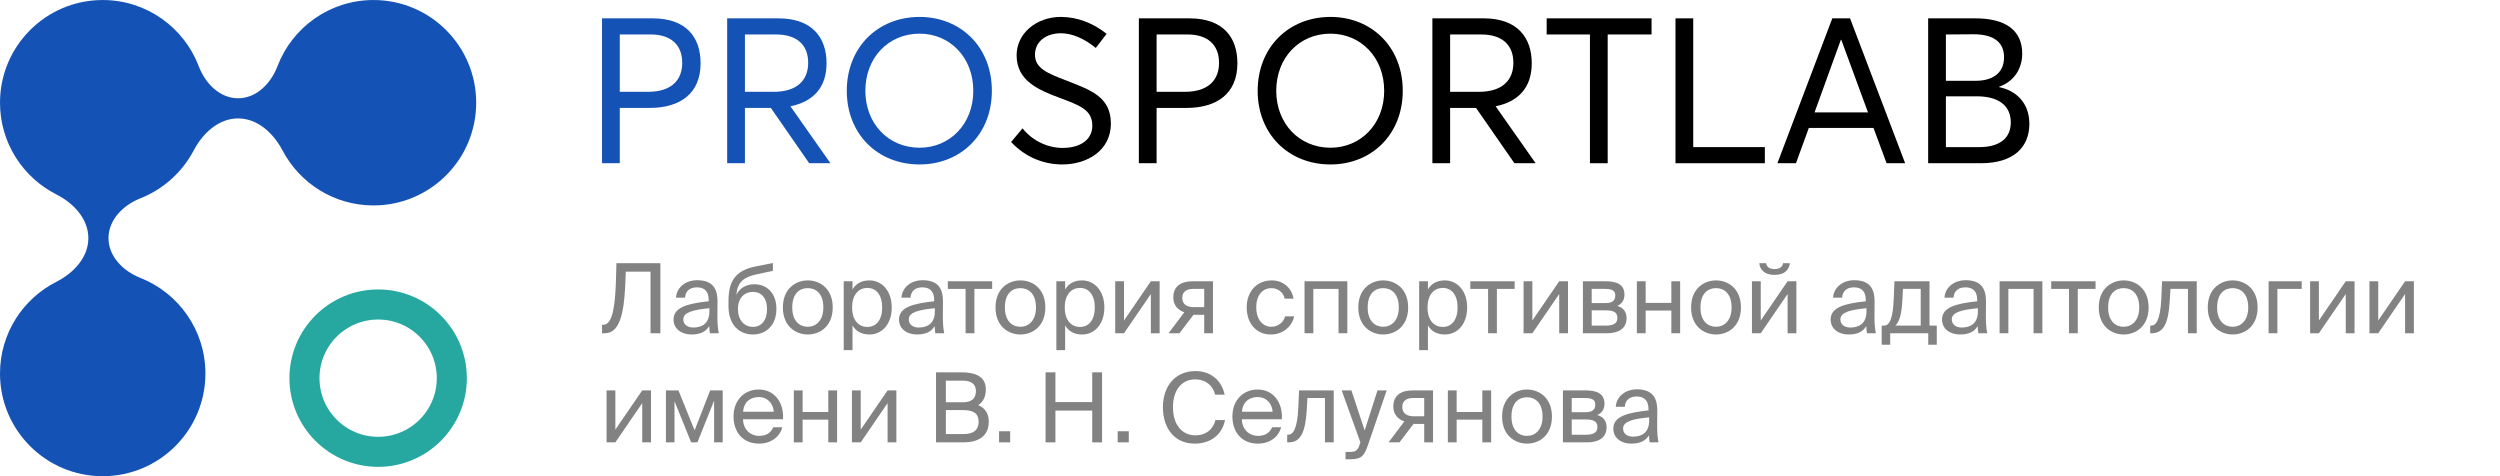 <svg width="252" height="48" viewBox="0 0 252 48" fill="none" xmlns="http://www.w3.org/2000/svg">
<g clip-path="url(#clip0_3314_7436)">
<path fill-rule="evenodd" clip-rule="evenodd" d="M10.936 24.002C10.936 22.145 12.429 20.67 14.156 19.987C16.47 19.073 18.375 17.349 19.523 15.165C20.437 13.426 22.036 11.936 24 11.936C25.964 11.936 27.564 13.426 28.477 15.165C30.209 18.46 33.666 20.708 37.647 20.708C43.365 20.708 48 16.073 48 10.355C48 4.637 43.365 0.002 37.647 0.002C33.223 0.002 29.446 2.778 27.965 6.683C27.309 8.41 25.847 9.906 24 9.906C22.153 9.906 20.691 8.41 20.036 6.683C18.554 2.778 14.778 0.002 10.353 0.002C4.635 0.002 0 4.637 0 10.355C0 14.392 2.311 17.89 5.682 19.597C7.418 20.476 8.906 22.056 8.906 24.002C8.906 25.947 7.418 27.527 5.682 28.406C2.311 30.113 0 33.611 0 37.648C0 43.366 4.635 48.001 10.353 48.001C16.071 48.001 20.706 43.366 20.706 37.648C20.706 33.273 17.992 29.532 14.156 28.016C12.429 27.333 10.936 25.858 10.936 24.002Z" fill="#1552B6"/>
<path d="M38.117 30.692C42.218 30.692 45.543 34.017 45.543 38.119C45.543 42.22 42.218 45.544 38.117 45.544C34.016 45.544 30.691 42.22 30.69 38.119C30.69 34.017 34.016 30.692 38.117 30.692Z" stroke="#26A8A1" stroke-width="3.03"/>
</g>
<path d="M60.685 16.453V1.85H65.786C69.2 1.85 70.62 3.783 70.62 6.375C70.62 9.46 68.522 10.879 65.477 10.879H62.474V16.453H60.685ZM62.474 9.255H65.313C67.74 9.255 68.768 8.02 68.768 6.334C68.768 4.462 67.555 3.475 65.601 3.475H62.474V9.255Z" fill="#1552B6"/>
<path d="M73.299 16.453V1.85H78.482C81.855 1.85 83.316 3.783 83.316 6.375C83.316 8.823 81.979 10.242 79.675 10.715L83.707 16.453H81.567L77.701 10.879H75.088V16.453H73.299ZM75.088 9.255H77.989C80.416 9.255 81.465 8.02 81.465 6.334C81.465 4.462 80.251 3.475 78.236 3.475H75.088V9.255Z" fill="#1552B6"/>
<path d="M92.699 16.577C88.441 16.577 85.356 13.492 85.356 9.152C85.356 4.812 88.441 1.706 92.699 1.706C96.792 1.706 99.98 4.688 99.98 9.152C99.98 13.594 96.792 16.577 92.699 16.577ZM92.699 14.89C95.722 14.89 98.108 12.525 98.108 9.152C98.108 5.758 95.722 3.393 92.699 3.393C89.531 3.393 87.228 5.84 87.228 9.152C87.228 12.443 89.531 14.89 92.699 14.89Z" fill="#1552B6"/>
<path d="M107.082 16.577C105.252 16.577 103.38 15.877 101.92 14.314L103.071 12.936C104.12 14.253 105.684 14.911 107.103 14.911C108.892 14.911 110.106 14.088 110.106 12.669C110.106 11.044 108.789 10.612 106.835 9.872C104.676 9.069 102.475 8.144 102.475 5.573C102.475 3.393 104.429 1.706 106.938 1.706C108.563 1.706 110.167 2.303 111.546 3.413L110.455 4.832C109.283 3.866 108.028 3.352 106.938 3.352C105.56 3.352 104.347 4.092 104.326 5.491C104.306 6.889 105.622 7.403 107.452 8.103C109.9 9.069 111.977 9.728 111.977 12.463C111.977 15.137 109.633 16.577 107.082 16.577Z" fill="black"/>
<path d="M114.797 16.453V1.85H119.898C123.312 1.85 124.731 3.783 124.731 6.375C124.731 9.46 122.633 10.879 119.589 10.879H116.586V16.453H114.797ZM116.586 9.255H119.425C121.852 9.255 122.88 8.02 122.88 6.334C122.88 4.462 121.667 3.475 119.713 3.475H116.586V9.255Z" fill="black"/>
<path d="M134.116 16.577C129.859 16.577 126.773 13.492 126.773 9.152C126.773 4.812 129.859 1.706 134.116 1.706C138.209 1.706 141.397 4.688 141.397 9.152C141.397 13.594 138.209 16.577 134.116 16.577ZM134.116 14.89C137.14 14.89 139.526 12.525 139.526 9.152C139.526 5.758 137.14 3.393 134.116 3.393C130.949 3.393 128.645 5.84 128.645 9.152C128.645 12.443 130.949 14.89 134.116 14.89Z" fill="black"/>
<path d="M144.384 16.453V1.85H149.567C152.94 1.85 154.4 3.783 154.4 6.375C154.4 8.823 153.063 10.242 150.76 10.715L154.791 16.453H152.652L148.785 10.879H146.173V16.453H144.384ZM146.173 9.255H149.073C151.5 9.255 152.549 8.02 152.549 6.334C152.549 4.462 151.336 3.475 149.32 3.475H146.173V9.255Z" fill="black"/>
<path d="M160.266 16.453V3.475H155.905V1.85H166.477V3.475H162.055V16.453H160.266Z" fill="black"/>
<path d="M168.889 16.453V1.85H170.678V14.829H177.897V16.453H168.889Z" fill="black"/>
<path d="M179.162 16.453L184.695 1.85H186.485L192.038 16.453H190.166L188.85 12.895H182.33L181.034 16.453H179.162ZM182.906 11.332H188.295L185.6 4.01H185.559L182.906 11.332Z" fill="black"/>
<path d="M194.358 16.453V1.85H199.13C201.968 1.85 203.84 2.92 203.84 5.408C203.84 6.828 203.099 8.185 201.515 8.74V8.781C203.223 9.131 204.56 10.365 204.56 12.484C204.56 14.808 202.996 16.453 199.685 16.453H194.358ZM196.147 8.144H199.15C200.652 8.144 202.009 7.527 202.009 5.758C202.009 4.359 201.084 3.454 198.944 3.454L196.147 3.475V8.144ZM196.147 14.829H199.52C201.433 14.829 202.688 14.026 202.688 12.34C202.688 10.694 201.516 9.707 199.253 9.707H196.147V14.829Z" fill="black"/>
<path d="M66.566 33.59H65.573V27.387H63.08L63.032 28.614C62.905 31.681 62.428 33.59 60.977 33.59H60.685V32.733H60.831C61.766 32.733 62.009 30.727 62.087 28.312L62.136 26.531H66.566V33.59Z" fill="#828282"/>
<path d="M71.507 31.399V31.068C69.901 31.224 68.878 31.467 68.878 32.188C68.878 32.684 69.258 33.015 69.891 33.015C70.719 33.015 71.507 32.636 71.507 31.399ZM69.696 33.717C68.713 33.717 67.895 33.171 67.895 32.207C67.895 30.971 69.297 30.601 71.439 30.367V30.24C71.439 29.276 70.913 28.965 70.251 28.965C69.511 28.965 69.093 29.354 69.054 30.007H68.138C68.216 28.877 69.229 28.244 70.242 28.244C71.692 28.244 72.335 28.926 72.325 30.406L72.315 31.613C72.306 32.499 72.345 33.093 72.452 33.59H71.556C71.527 33.395 71.498 33.181 71.488 32.869C71.166 33.415 70.631 33.717 69.696 33.717Z" fill="#828282"/>
<path d="M76.05 28.653C77.238 28.653 78.261 29.481 78.261 31.136C78.261 32.821 77.18 33.717 75.895 33.717C74.541 33.717 73.431 32.772 73.431 30.864V30.26C73.46 28.371 74.084 27.271 76.187 26.852L77.91 26.511V27.3L76.235 27.66C74.96 27.942 74.347 28.42 74.22 29.724C74.57 28.994 75.272 28.653 76.05 28.653ZM75.895 32.947C76.751 32.947 77.316 32.295 77.316 31.156C77.316 30.007 76.713 29.422 75.904 29.422C75.106 29.422 74.385 29.968 74.385 31.146C74.385 32.256 75.009 32.947 75.895 32.947Z" fill="#828282"/>
<path d="M79.859 30.99C79.859 32.392 80.619 32.938 81.427 32.938C82.235 32.938 82.994 32.334 82.994 30.99C82.994 29.588 82.235 29.043 81.427 29.043C80.619 29.043 79.859 29.559 79.859 30.99ZM81.427 28.264C82.644 28.264 83.939 29.091 83.939 30.99C83.939 32.889 82.644 33.717 81.427 33.717C80.21 33.717 78.915 32.889 78.915 30.99C78.915 29.091 80.21 28.264 81.427 28.264Z" fill="#828282"/>
<path d="M85.047 28.352H85.933V29.179C86.255 28.624 86.8 28.264 87.647 28.264C88.855 28.264 89.887 29.276 89.887 30.99C89.887 32.733 88.855 33.717 87.647 33.717C86.8 33.717 86.255 33.356 85.933 32.801V35.294H85.047V28.352ZM85.894 30.99C85.894 32.373 86.635 32.957 87.423 32.957C88.329 32.957 88.923 32.246 88.923 30.99C88.923 29.734 88.329 29.023 87.423 29.023C86.635 29.023 85.894 29.608 85.894 30.99Z" fill="#828282"/>
<path d="M94.233 31.399V31.068C92.626 31.224 91.604 31.467 91.604 32.188C91.604 32.684 91.984 33.015 92.617 33.015C93.444 33.015 94.233 32.636 94.233 31.399ZM92.422 33.717C91.438 33.717 90.621 33.171 90.621 32.207C90.621 30.971 92.023 30.601 94.165 30.367V30.24C94.165 29.276 93.639 28.965 92.977 28.965C92.237 28.965 91.818 29.354 91.779 30.007H90.864C90.942 28.877 91.954 28.244 92.967 28.244C94.418 28.244 95.061 28.926 95.051 30.406L95.041 31.613C95.031 32.499 95.07 33.093 95.177 33.59H94.282C94.252 33.395 94.223 33.181 94.213 32.869C93.892 33.415 93.357 33.717 92.422 33.717Z" fill="#828282"/>
<path d="M100.01 29.121H98.218V33.59H97.332V29.121H95.54V28.352H100.01V29.121Z" fill="#828282"/>
<path d="M101.292 30.99C101.292 32.392 102.051 32.938 102.859 32.938C103.667 32.938 104.427 32.334 104.427 30.99C104.427 29.588 103.667 29.043 102.859 29.043C102.051 29.043 101.292 29.559 101.292 30.99ZM102.859 28.264C104.076 28.264 105.371 29.091 105.371 30.99C105.371 32.889 104.076 33.717 102.859 33.717C101.642 33.717 100.347 32.889 100.347 30.99C100.347 29.091 101.642 28.264 102.859 28.264Z" fill="#828282"/>
<path d="M106.48 28.352H107.366V29.179C107.687 28.624 108.232 28.264 109.08 28.264C110.287 28.264 111.319 29.276 111.319 30.99C111.319 32.733 110.287 33.717 109.08 33.717C108.232 33.717 107.687 33.356 107.366 32.801V35.294H106.48V28.352ZM107.327 30.99C107.327 32.373 108.067 32.957 108.856 32.957C109.761 32.957 110.355 32.246 110.355 30.99C110.355 29.734 109.761 29.023 108.856 29.023C108.067 29.023 107.327 29.608 107.327 30.99Z" fill="#828282"/>
<path d="M116.006 33.59V29.637L113.299 33.59H112.413V28.352H113.299V32.305L116.006 28.352H116.892V33.59H116.006Z" fill="#828282"/>
<path d="M122.269 28.352V33.59H121.383V31.73H120.458C120.41 31.73 120.361 31.73 120.312 31.72L118.891 33.59H117.79L119.378 31.477C118.715 31.253 118.268 30.747 118.268 29.968C118.268 28.887 119.008 28.352 120.215 28.352H122.269ZM121.383 29.121H120.264C119.611 29.121 119.173 29.393 119.173 30.026C119.173 30.737 119.728 30.961 120.342 30.961H121.383V29.121Z" fill="#828282"/>
<path d="M128.2 28.264C129.485 28.264 130.264 29.208 130.391 30.104H129.495C129.368 29.481 128.833 29.043 128.141 29.043C127.362 29.043 126.632 29.656 126.632 30.971C126.632 32.295 127.362 32.938 128.141 32.938C128.891 32.938 129.407 32.431 129.534 31.886H130.449C130.264 32.869 129.339 33.717 128.112 33.717C126.603 33.717 125.668 32.577 125.668 30.98C125.668 29.422 126.652 28.264 128.2 28.264Z" fill="#828282"/>
<path d="M135.811 28.352V33.59H134.924V29.121H132.383V33.59H131.497V28.352H135.811Z" fill="#828282"/>
<path d="M137.862 30.99C137.862 32.392 138.621 32.938 139.429 32.938C140.238 32.938 140.997 32.334 140.997 30.99C140.997 29.588 140.238 29.043 139.429 29.043C138.621 29.043 137.862 29.559 137.862 30.99ZM139.429 28.264C140.647 28.264 141.942 29.091 141.942 30.99C141.942 32.889 140.647 33.717 139.429 33.717C138.212 33.717 136.917 32.889 136.917 30.99C136.917 29.091 138.212 28.264 139.429 28.264Z" fill="#828282"/>
<path d="M143.05 28.352H143.936V29.179C144.257 28.624 144.803 28.264 145.65 28.264C146.857 28.264 147.889 29.276 147.889 30.99C147.889 32.733 146.857 33.717 145.65 33.717C144.803 33.717 144.257 33.356 143.936 32.801V35.294H143.05V28.352ZM143.897 30.99C143.897 32.373 144.637 32.957 145.426 32.957C146.331 32.957 146.925 32.246 146.925 30.99C146.925 29.734 146.331 29.023 145.426 29.023C144.637 29.023 143.897 29.608 143.897 30.99Z" fill="#828282"/>
<path d="M152.678 29.121H150.886V33.59H150V29.121H148.209V28.352H152.678V29.121Z" fill="#828282"/>
<path d="M157.169 33.59V29.637L154.462 33.59H153.576V28.352H154.462V32.305L157.169 28.352H158.055V33.59H157.169Z" fill="#828282"/>
<path d="M159.557 28.352H161.835C162.887 28.352 163.744 28.624 163.744 29.685C163.744 30.24 163.5 30.63 163.014 30.834C163.559 30.99 163.958 31.36 163.958 32.061C163.958 33.152 163.111 33.59 161.991 33.59H159.557V28.352ZM160.443 30.552H161.777C162.429 30.552 162.819 30.377 162.819 29.783C162.819 29.238 162.41 29.121 161.748 29.121H160.443V30.552ZM160.443 31.282V32.821H161.855C162.634 32.821 163.033 32.597 163.033 32.051C163.033 31.467 162.644 31.282 161.826 31.282H160.443Z" fill="#828282"/>
<path d="M169.358 33.59H168.472V31.302H165.882V33.59H164.996V28.352H165.882V30.532H168.472V28.352H169.358V33.59Z" fill="#828282"/>
<path d="M171.408 30.99C171.408 32.392 172.168 32.938 172.976 32.938C173.784 32.938 174.544 32.334 174.544 30.99C174.544 29.588 173.784 29.043 172.976 29.043C172.168 29.043 171.408 29.559 171.408 30.99ZM172.976 28.264C174.193 28.264 175.488 29.091 175.488 30.99C175.488 32.889 174.193 33.717 172.976 33.717C171.759 33.717 170.464 32.889 170.464 30.99C170.464 29.091 171.759 28.264 172.976 28.264Z" fill="#828282"/>
<path d="M179.732 26.531H180.423C180.345 27.115 179.975 27.709 178.865 27.709C177.794 27.709 177.385 27.115 177.337 26.531H178.028C178.067 26.842 178.3 27.125 178.875 27.125C179.449 27.125 179.693 26.842 179.732 26.531ZM180.189 33.59V29.637L177.483 33.59H176.597V28.352H177.483V32.305L180.189 28.352H181.075V33.59H180.189Z" fill="#828282"/>
<path d="M188.14 31.399V31.068C186.534 31.224 185.511 31.467 185.511 32.188C185.511 32.684 185.891 33.015 186.524 33.015C187.351 33.015 188.14 32.636 188.14 31.399ZM186.329 33.717C185.346 33.717 184.528 33.171 184.528 32.207C184.528 30.971 185.93 30.601 188.072 30.367V30.24C188.072 29.276 187.546 28.965 186.884 28.965C186.144 28.965 185.725 29.354 185.686 30.007H184.771C184.849 28.877 185.862 28.244 186.874 28.244C188.325 28.244 188.968 28.926 188.958 30.406L188.948 31.613C188.939 32.499 188.978 33.093 189.085 33.59H188.189C188.16 33.395 188.13 33.181 188.121 32.869C187.799 33.415 187.264 33.717 186.329 33.717Z" fill="#828282"/>
<path d="M195.225 32.821V34.749H194.368V33.59H190.531V34.749H189.675V32.821H189.908C190.502 32.821 190.814 32.042 190.892 30.036L190.96 28.352H194.494V32.821H195.225ZM193.608 32.821V29.121H191.817L191.768 30.124C191.69 31.672 191.466 32.431 191.057 32.821H193.608Z" fill="#828282"/>
<path d="M199.37 31.399V31.068C197.763 31.224 196.741 31.467 196.741 32.188C196.741 32.684 197.121 33.015 197.754 33.015C198.581 33.015 199.37 32.636 199.37 31.399ZM197.559 33.717C196.575 33.717 195.757 33.171 195.757 32.207C195.757 30.971 197.16 30.601 199.302 30.367V30.24C199.302 29.276 198.776 28.965 198.114 28.965C197.374 28.965 196.955 29.354 196.916 30.007H196.001C196.079 28.877 197.091 28.244 198.104 28.244C199.555 28.244 200.197 28.926 200.188 30.406L200.178 31.613C200.168 32.499 200.207 33.093 200.314 33.59H199.419C199.389 33.395 199.36 33.181 199.35 32.869C199.029 33.415 198.494 33.717 197.559 33.717Z" fill="#828282"/>
<path d="M205.87 28.352V33.59H204.984V29.121H202.443V33.59H201.557V28.352H205.87Z" fill="#828282"/>
<path d="M211.232 29.121H209.44V33.59H208.554V29.121H206.763V28.352H211.232V29.121Z" fill="#828282"/>
<path d="M221.432 28.352V33.59H220.546V29.121H218.783L218.705 30.387C218.579 32.499 218.121 33.59 216.904 33.59H216.738V32.821H216.836C217.303 32.821 217.751 32.314 217.858 30.143L217.936 28.352H221.432Z" fill="#828282"/>
<path d="M223.487 30.99C223.487 32.392 224.247 32.938 225.055 32.938C225.863 32.938 226.622 32.334 226.622 30.99C226.622 29.588 225.863 29.043 225.055 29.043C224.247 29.043 223.487 29.559 223.487 30.99ZM225.055 28.264C226.272 28.264 227.567 29.091 227.567 30.99C227.567 32.889 226.272 33.717 225.055 33.717C223.838 33.717 222.543 32.889 222.543 30.99C222.543 29.091 223.838 28.264 225.055 28.264Z" fill="#828282"/>
<path d="M232.015 29.121H229.561V33.59H228.675V28.352H232.015V29.121Z" fill="#828282"/>
<path d="M236.452 33.59V29.637L233.745 33.59H232.859V28.352H233.745V32.305L236.452 28.352H237.338V33.59H236.452Z" fill="#828282"/>
<path d="M242.433 33.59V29.637L239.726 33.59H238.84V28.352H239.726V32.305L242.433 28.352H243.319V33.59H242.433Z" fill="#828282"/>
<path d="M64.736 44.59V40.637L62.029 44.59H61.143V39.352H62.029V43.305L64.736 39.352H65.622V44.59H64.736Z" fill="#828282"/>
<path d="M72.849 39.352V44.59H71.982V40.384L70.298 44.59H69.665L67.99 40.442V44.59H67.124V39.352H68.389L70.016 43.383L71.583 39.352H72.849Z" fill="#828282"/>
<path d="M78.927 42.263H74.895C74.925 43.392 75.743 43.938 76.512 43.938C77.291 43.938 77.719 43.587 77.943 43.071H78.858C78.625 43.967 77.787 44.717 76.512 44.717C74.856 44.717 73.941 43.529 73.941 41.98C73.941 40.315 75.051 39.264 76.483 39.264C78.089 39.264 79.034 40.598 78.927 42.263ZM76.483 40.023C75.704 40.023 74.983 40.452 74.905 41.503H77.992C77.963 40.763 77.427 40.023 76.483 40.023Z" fill="#828282"/>
<path d="M84.379 44.59H83.493V42.302H80.903V44.59H80.017V39.352H80.903V41.532H83.493V39.352H84.379V44.59Z" fill="#828282"/>
<path d="M89.468 44.59V40.637L86.761 44.59H85.875V39.352H86.761V43.305L89.468 39.352H90.354V44.59H89.468Z" fill="#828282"/>
<path d="M94.351 44.59V37.531H96.892C98.207 37.531 99.375 37.871 99.375 39.274C99.375 39.945 99.093 40.549 98.596 40.831C99.268 41.114 99.668 41.64 99.668 42.506C99.668 44.006 98.548 44.59 97.136 44.59H94.351ZM95.344 41.338V43.752H97.146C98.158 43.752 98.645 43.324 98.645 42.516C98.645 41.688 98.148 41.338 97.087 41.338H95.344ZM95.344 38.368V40.549H97.048C97.866 40.549 98.373 40.237 98.373 39.41C98.373 38.68 97.837 38.368 97.048 38.368H95.344Z" fill="#828282"/>
<path d="M101.825 44.59H100.705V43.47H101.825V44.59Z" fill="#828282"/>
<path d="M110.097 37.531H111.09V44.59H110.097V41.386H106.387V44.59H105.394V37.531H106.387V40.53H110.097V37.531Z" fill="#828282"/>
<path d="M113.781 44.59H112.661V43.47H113.781V44.59Z" fill="#828282"/>
<path d="M122.519 42.341H123.483C123.171 43.899 121.954 44.717 120.425 44.717C118.4 44.717 117.222 43.188 117.222 41.046C117.222 38.865 118.517 37.404 120.503 37.404C121.964 37.404 123.132 38.271 123.444 39.78H122.48C122.275 38.894 121.574 38.242 120.455 38.242C119.208 38.242 118.235 39.215 118.235 41.046C118.235 42.837 119.169 43.879 120.484 43.879C121.613 43.879 122.295 43.246 122.519 42.341Z" fill="#828282"/>
<path d="M129.211 42.263H125.18C125.21 43.392 126.027 43.938 126.797 43.938C127.576 43.938 128.004 43.587 128.228 43.071H129.143C128.91 43.967 128.072 44.717 126.797 44.717C125.141 44.717 124.226 43.529 124.226 41.98C124.226 40.315 125.336 39.264 126.767 39.264C128.374 39.264 129.318 40.598 129.211 42.263ZM126.767 40.023C125.988 40.023 125.268 40.452 125.19 41.503H128.277C128.247 40.763 127.712 40.023 126.767 40.023Z" fill="#828282"/>
<path d="M134.44 39.352V44.59H133.554V40.121H131.792L131.714 41.386C131.587 43.499 131.13 44.59 129.913 44.59H129.747V43.821H129.845C130.312 43.821 130.76 43.314 130.867 41.143L130.945 39.352H134.44Z" fill="#828282"/>
<path d="M135.629 46.294V45.554H135.989C136.574 45.554 136.856 45.515 137.09 44.697L137.129 44.59L135.24 39.352H136.223L137.557 43.392L138.852 39.352H139.777L137.908 44.814C137.518 45.943 137.265 46.294 136.087 46.294H135.629Z" fill="#828282"/>
<path d="M144.447 39.352V44.59H143.561V42.73H142.636C142.587 42.73 142.538 42.73 142.49 42.72L141.068 44.59H139.968L141.555 42.477C140.893 42.253 140.445 41.747 140.445 40.968C140.445 39.887 141.185 39.352 142.392 39.352H144.447ZM143.561 40.121H142.441C141.789 40.121 141.35 40.393 141.35 41.026C141.35 41.737 141.905 41.961 142.519 41.961H143.561V40.121Z" fill="#828282"/>
<path d="M150.306 44.59H149.42V42.302H146.83V44.59H145.944V39.352H146.83V41.532H149.42V39.352H150.306V44.59Z" fill="#828282"/>
<path d="M152.356 41.99C152.356 43.392 153.116 43.938 153.924 43.938C154.732 43.938 155.491 43.334 155.491 41.99C155.491 40.588 154.732 40.043 153.924 40.043C153.116 40.043 152.356 40.559 152.356 41.99ZM153.924 39.264C155.141 39.264 156.436 40.092 156.436 41.99C156.436 43.889 155.141 44.717 153.924 44.717C152.707 44.717 151.412 43.889 151.412 41.99C151.412 40.092 152.707 39.264 153.924 39.264Z" fill="#828282"/>
<path d="M157.544 39.352H159.823C160.874 39.352 161.731 39.624 161.731 40.685C161.731 41.24 161.488 41.63 161.001 41.834C161.546 41.99 161.945 42.36 161.945 43.061C161.945 44.152 161.098 44.59 159.979 44.59H157.544V39.352ZM158.43 41.552H159.764C160.417 41.552 160.806 41.377 160.806 40.783C160.806 40.237 160.397 40.121 159.735 40.121H158.43V41.552ZM158.43 42.282V43.821H159.842C160.621 43.821 161.02 43.597 161.02 43.051C161.02 42.467 160.631 42.282 159.813 42.282H158.43Z" fill="#828282"/>
<path d="M166.235 42.399V42.068C164.629 42.224 163.607 42.467 163.607 43.188C163.607 43.684 163.986 44.015 164.619 44.015C165.447 44.015 166.235 43.636 166.235 42.399ZM164.424 44.717C163.441 44.717 162.623 44.171 162.623 43.207C162.623 41.971 164.025 41.601 166.167 41.367V41.24C166.167 40.276 165.642 39.965 164.979 39.965C164.239 39.965 163.821 40.354 163.782 41.007H162.867C162.944 39.877 163.957 39.244 164.97 39.244C166.42 39.244 167.063 39.926 167.053 41.406L167.044 42.613C167.034 43.499 167.073 44.093 167.18 44.59H166.284C166.255 44.395 166.226 44.181 166.216 43.869C165.895 44.415 165.359 44.717 164.424 44.717Z" fill="#828282"/>
<path d="M212.5 30.99C212.5 32.392 213.259 32.938 214.068 32.938C214.876 32.938 215.635 32.334 215.635 30.99C215.635 29.588 214.876 29.043 214.068 29.043C213.259 29.043 212.5 29.559 212.5 30.99ZM214.068 28.264C215.285 28.264 216.58 29.091 216.58 30.99C216.58 32.889 215.285 33.717 214.068 33.717C212.851 33.717 211.556 32.889 211.556 30.99C211.556 29.091 212.851 28.264 214.068 28.264Z" fill="#828282"/>
<defs>
<clipPath id="clip0_3314_7436">
<rect width="48" height="48" fill="white"/>
</clipPath>
</defs>
</svg>
